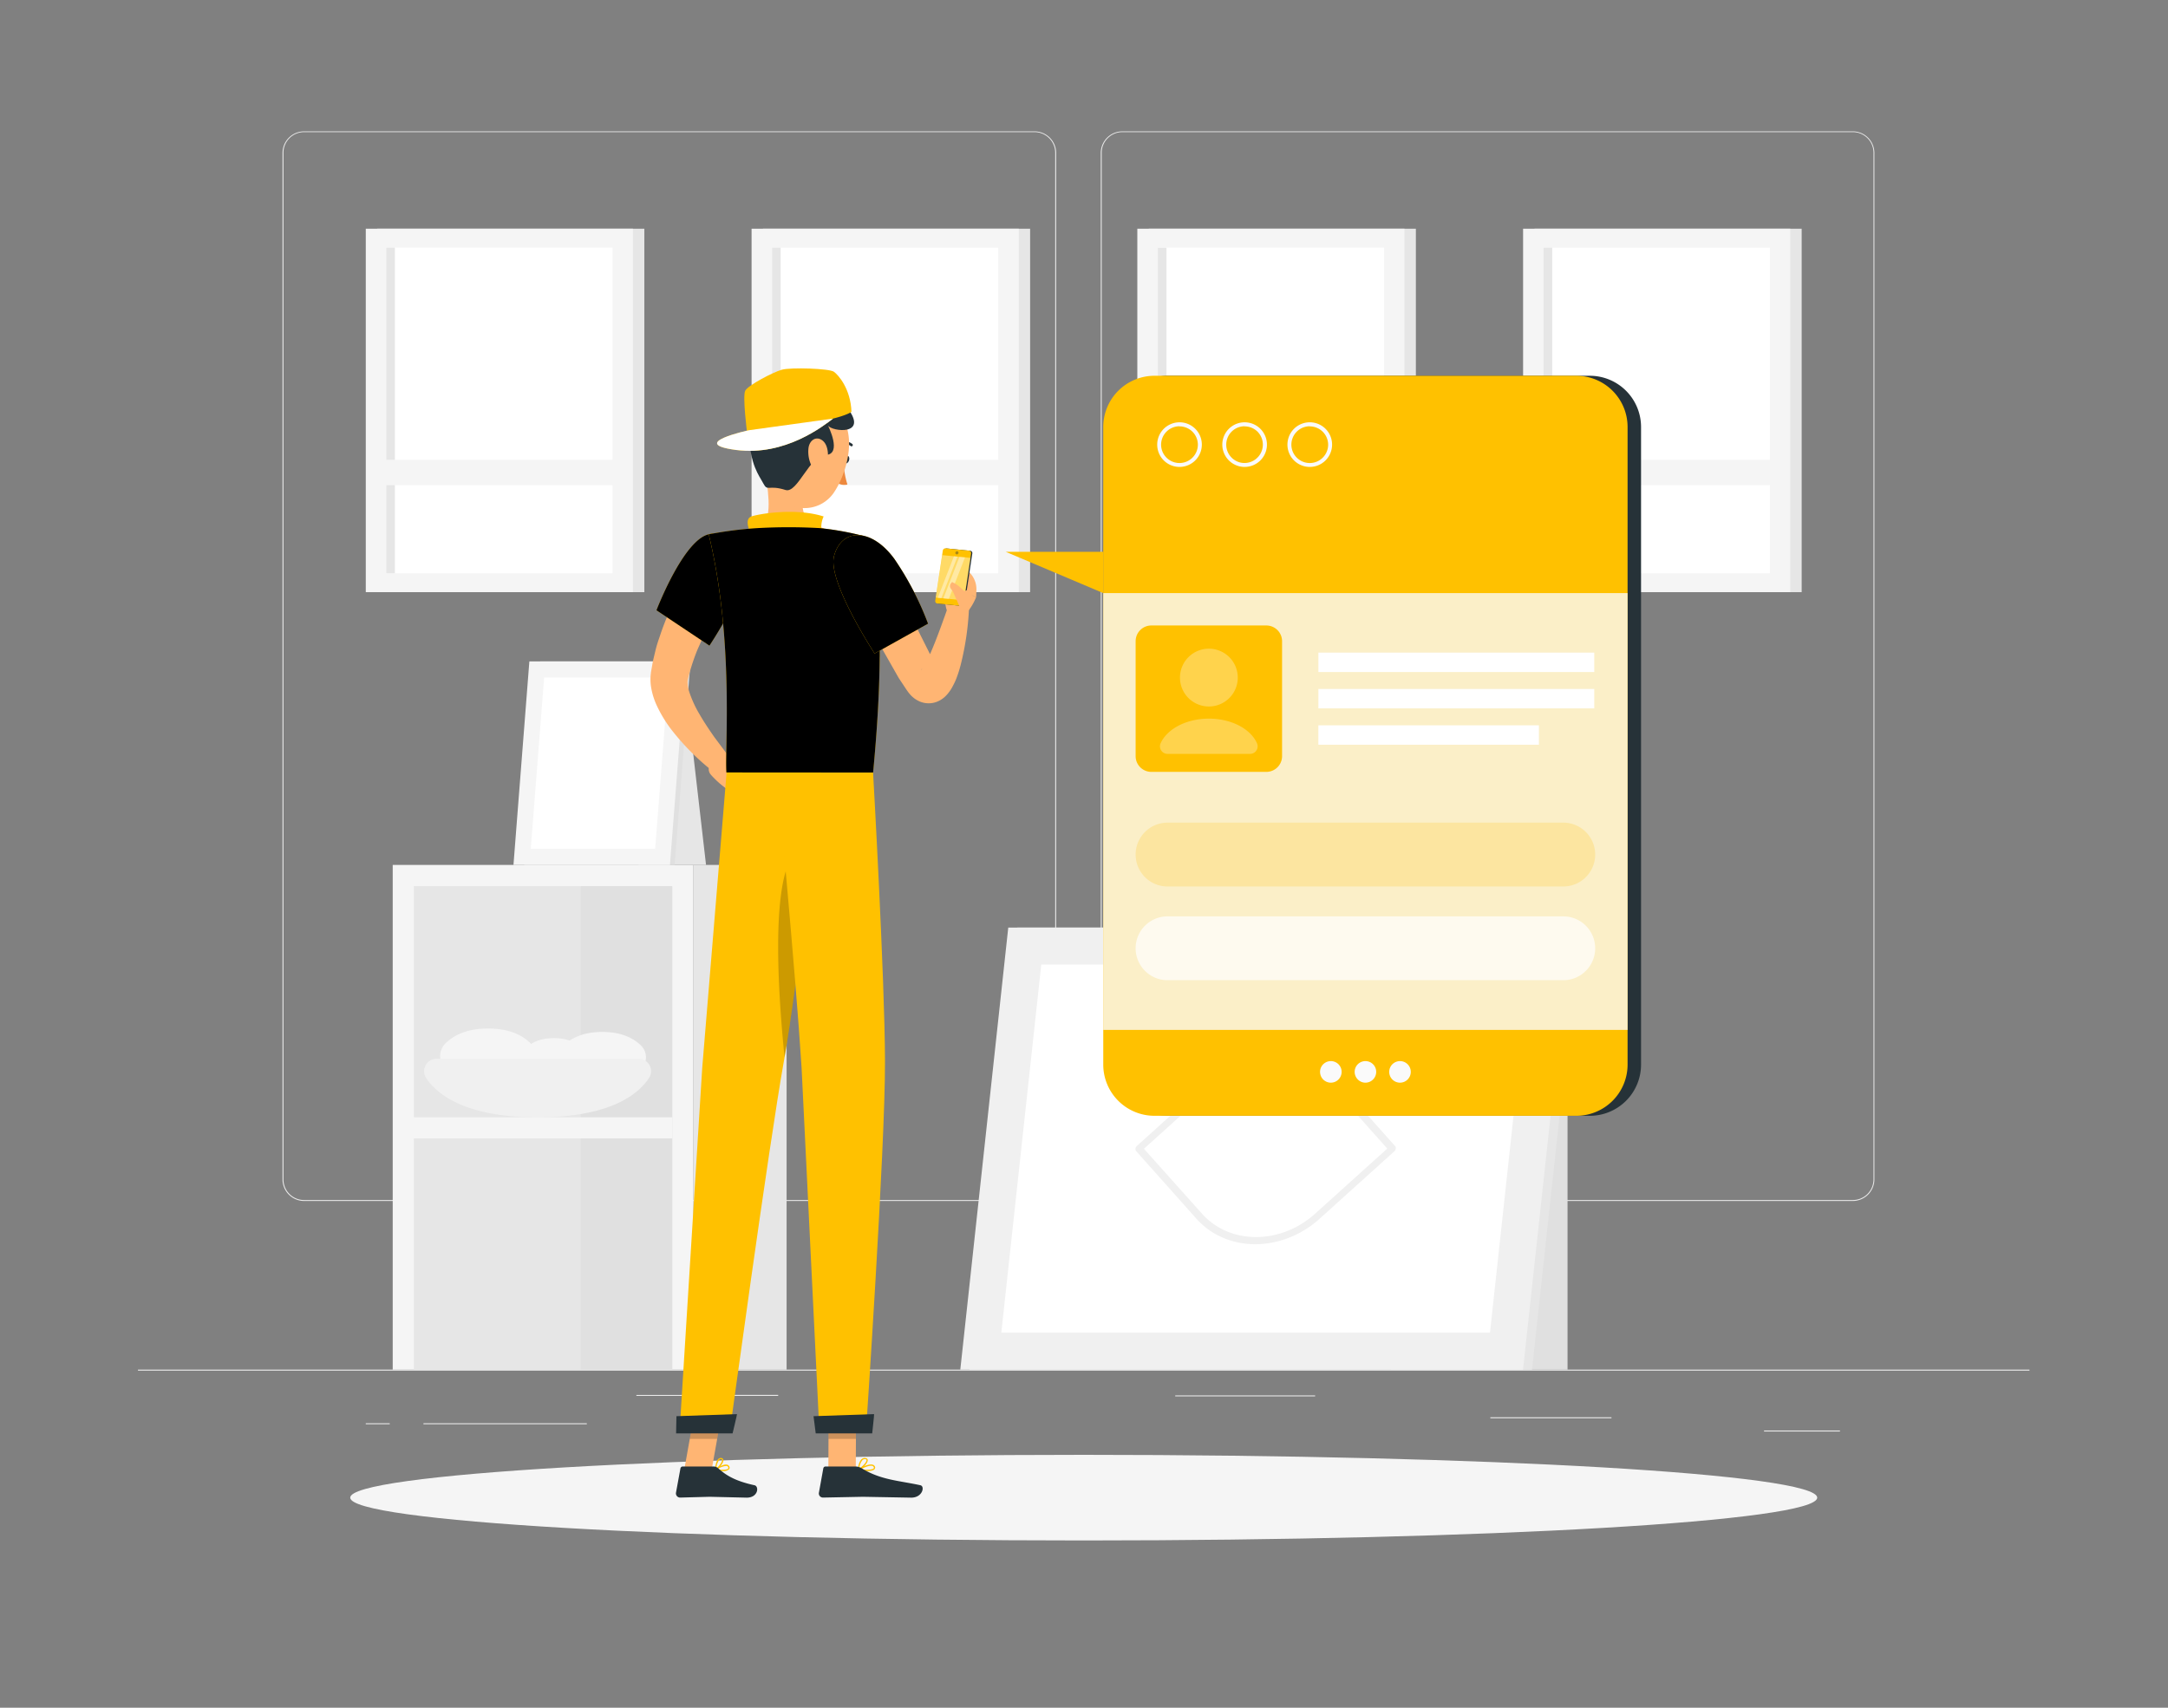 <svg xmlns="http://www.w3.org/2000/svg" xmlns:xlink="http://www.w3.org/1999/xlink" width="330" height="260" fill="none"><rect width="100%" height="100%" fill="#808080" stroke="none"/><style>.B{fill:#f5f5f5}.C{fill:#e6e6e6}.D{fill:#ffc100}.E{fill:#fff}.F{fill:#263238}.G{fill:#ffb573}.H{opacity:.2}.I{fill:#e0e0e0}.J{fill:#f0f0f0}</style><path d="M308.917 208.528H21v.144h287.917zm-28.848 9.265h-11.557v.144h11.557zm-34.781-2.015H226.85v.144h18.438zm-45.105-3.328h-21.294v.144h21.294zm-110.86 4.238h-24.87v.144h24.87zm-30.002 0h-3.645v.144h3.645zm59.128-4.313H96.867v.144h21.582zm39.024-29.529H46.285a3.29 3.29 0 0 1-3.282-3.288V23.259A3.29 3.29 0 0 1 46.285 20h111.188a3.3 3.3 0 0 1 2.325.963c.617.617.963 1.453.963 2.325v156.27a3.287 3.287 0 0 1-3.288 3.288M46.285 20.115a3.15 3.15 0 0 0-2.22.923 3.14 3.14 0 0 0-.919 2.221v156.299a3.14 3.14 0 0 0 3.139 3.144h111.188a3.15 3.15 0 0 0 3.144-3.144V23.259a3.15 3.15 0 0 0-3.144-3.143zm235.747 162.731H170.838a3.3 3.3 0 0 1-2.323-.965 3.3 3.3 0 0 1-.965-2.323V23.259A3.29 3.29 0 0 1 170.838 20h111.194a3.287 3.287 0 0 1 3.276 3.259v156.299a3.29 3.29 0 0 1-3.276 3.288M170.838 20.115a3.15 3.15 0 0 0-3.144 3.144v156.299a3.15 3.15 0 0 0 .923 2.222 3.15 3.15 0 0 0 2.221.922h111.194a3.15 3.15 0 0 0 2.221-.922 3.15 3.15 0 0 0 .923-2.222V23.259a3.15 3.15 0 0 0-3.144-3.144z" fill="#ebebeb"/><path d="M57.416 90.154h40.665V34.822H57.416z" class="C"/><path d="M55.678 90.154h40.665V34.822H55.678z" class="B"/><path d="M93.226 87.276V37.702h-34.43v49.574h34.429z" class="E"/><path d="M60.105 87.276V37.702h-1.313v49.574z" class="C"/><path d="M56.967 73.869h38.086v-3.864H56.967z" class="B"/><path d="M116.133 90.154h40.666V34.822h-40.666z" class="C"/><path d="M114.401 90.154h40.665V34.822h-40.665z" class="B"/><path d="M151.95 87.281V37.708h-34.429v49.574z" class="E"/><path d="M118.828 87.276V37.702h-1.313v49.574z" class="C"/><path d="M115.69 73.869h38.086v-3.864H115.69z" class="B"/><path d="M174.851 90.154h40.665V34.822h-40.665z" class="C"/><path d="M173.118 90.154h40.666V34.822h-40.666z" class="B"/><path d="M210.668 87.276V37.702h-34.429v49.574z" class="E"/><path d="M177.548 87.281V37.708h-1.313v49.574z" class="C"/><path d="M174.407 73.869h38.086v-3.864h-38.086z" class="B"/><path d="M233.576 90.154h40.665V34.822h-40.665z" class="C"/><path d="M231.836 90.154h40.665V34.822h-40.665z" class="B"/><path d="M269.393 87.281V37.708h-34.429v49.574z" class="E"/><path d="M236.269 87.276V37.702h-1.313v49.574z" class="C"/><path d="M233.125 73.869h38.086v-3.864h-38.086z" class="B"/><path d="M238.602 149.373h-26.874v59.155h26.874z" class="I"/><path d="m154.841 141.219-7.302 67.309h85.655l7.302-67.309z" class="C"/><path d="m153.472 141.219-7.301 67.309h85.655l7.302-67.309z" class="J"/><path d="M152.416 202.891h74.381l6.081-56.035h-74.381z" class="E"/><path d="m172.94 175.257 9.167 10.284c4.607 5.183 13.031 5.183 18.766 0l11.396-10.284a.573.573 0 0 0 .086-.766l-9.167-10.284c-4.607-5.183-13.031-5.183-18.766 0l-11.402 10.284a.58.58 0 0 0-.187.368.57.57 0 0 0 .107.398m38.223-.386-10.975 9.905c-5.269 4.75-12.997 4.75-17.235 0l-8.827-9.876 10.987-9.927c5.269-4.751 13.002-4.751 17.234 0z" class="J"/><path d="M105.544 208.528h14.189v-76.845h-14.189z" class="C"/><path d="M105.544 131.683H59.777v76.845h45.767z" class="B"/><path d="M102.319 208.528v-73.62H62.995v73.62z" class="C"/><path d="M102.319 208.528v-73.62H88.412v73.62z" class="I"/><g class="B"><path d="M78.837 163.544a2.75 2.75 0 0 0 1.517-.454 2.75 2.75 0 0 0 1.012-1.218 2.74 2.74 0 0 0 .17-1.575 2.74 2.74 0 0 0-.73-1.406c-1.255-1.278-3.276-2.303-6.518-2.303s-5.257 1.037-6.519 2.303c-.376.387-.63.877-.73 1.407a2.74 2.74 0 0 0 1.186 2.794c.451.297.979.454 1.519.452z"/><path d="M87.222 162.525a1.77 1.77 0 0 0 1.624-1.074 1.77 1.77 0 0 0-.357-1.915c-.812-.817-2.108-1.485-4.186-1.485s-3.38.668-4.186 1.485a1.76 1.76 0 0 0-.357 1.915 1.76 1.76 0 0 0 1.624 1.074z"/><path d="M95.824 163.458a2.496 2.496 0 0 0 2.455-2.954 2.5 2.5 0 0 0-.664-1.279c-1.152-1.152-2.983-2.113-5.931-2.113s-4.791.95-5.931 2.113a2.5 2.5 0 0 0-.51 2.711 2.49 2.49 0 0 0 2.301 1.522h8.281z"/></g><path d="M97.212 161.194a1.893 1.893 0 0 1 1.561 2.96c-1.728 2.591-6.11 5.954-16.941 5.954s-15.196-3.363-16.947-5.954a1.89 1.89 0 0 1 .589-2.688 1.9 1.9 0 0 1 .977-.272z" class="J"/><path d="M102.319 173.327v-3.224H61.25v3.224z" class="B"/><path d="M97.179 131.683h10.29l-3.052-26.465h-7.238z" class="C"/><path d="M79.805 131.682h22.889l2.413-30.98h-22.89l-2.413 30.98z" class="I"/><path d="M78.157 131.682h23.817l2.418-30.98H80.576z" class="B"/><path d="m99.722 129.242 2.039-26.097H82.827l-2.038 26.097h18.934z" class="E"/><path d="M164.959 234.533c61.662 0 111.648-2.918 111.648-6.518s-49.986-6.519-111.648-6.519-111.649 2.918-111.649 6.519 49.987 6.518 111.649 6.518" class="B"/><g class="G"><path d="m109.316 115.249 2.689-.12-1.215 5.101a14 14 0 0 1-2.603-2.303 1.3 1.3 0 0 1 .138-1.825z"/><path d="m115.119 117.881-1.204 4.163-3.127-1.814 1.215-5.101zm19.797-32.103 3.38 7.301 3.582 7.147.95 1.727.063.11-.052-.041a1.8 1.8 0 0 0-.576-.374 1.6 1.6 0 0 0-.334-.109 2 2 0 0 0-.397-.052 2 2 0 0 0-.731.103 1.3 1.3 0 0 0-.576.34c-.081.11.052 0 .167-.15q.215-.295.392-.616c.27-.478.575-1.036.8-1.612 1.013-2.303 1.923-4.923 2.827-7.446l3.081.576a43 43 0 0 1-1.244 8.471 19 19 0 0 1-.702 2.211 12 12 0 0 1-.576 1.203 6 6 0 0 1-1.088 1.463 3.9 3.9 0 0 1-1.446.875 3.5 3.5 0 0 1-2.464-.115 4.1 4.1 0 0 1-1.388-1.002 6 6 0 0 1-.369-.449l-.144-.201-.074-.11-1.192-1.796-4.175-7.342-3.542-7.607z"/><path d="m143.917 91.226.627-2.027 4.031 1.728s-.846 2.217-2.303 3.121a1.296 1.296 0 0 1-1.785-.397 3.77 3.77 0 0 1-.57-2.424zm1.464-5.16.645.184a3.6 3.6 0 0 1 1.914 1.345c.471.649.711 1.436.683 2.237l-.04 1.077-4.031-1.728z"/></g><path d="m146.409 92.251-3.552-.351a.4.4 0 0 1-.139-.044.36.36 0 0 1-.178-.371l1.152-7.641a.41.41 0 0 1 .437-.34l3.547.351a.35.35 0 0 1 .142.04.34.34 0 0 1 .177.228.4.4 0 0 1 .004.147l-1.152 7.641a.414.414 0 0 1-.438.34" class="F"/><path d="m146.227 92.233-3.547-.351a.4.4 0 0 1-.139-.044.4.4 0 0 1-.111-.095.4.4 0 0 1-.064-.131.34.34 0 0 1-.008-.146l1.151-7.641a.4.4 0 0 1 .438-.34l3.547.351q.074.008.139.043a.4.4 0 0 1 .111.095.37.37 0 0 1 .073.277l-1.152 7.641a.406.406 0 0 1-.438.339z" class="D"/><g class="E"><path opacity=".4" d="m146.739 91.404-4.307-.42.984-6.467 4.308.426z"/><path opacity=".4" d="m143.279 91.065-.53-.052 2.453-6.317.53.052zm1.145.115-.829-.081 2.453-6.317.835.081z"/></g><path opacity=".4" d="M145.898 84.195a.266.266 0 0 1-.276.213.2.2 0 0 1-.086-.028.2.2 0 0 1-.069-.059.2.2 0 0 1-.041-.081.2.2 0 0 1-.006-.09.27.27 0 0 1 .097-.162c.051-.04.115-.061.18-.057s.117.041.155.091.055.112.046.174z" class="F"/><path d="m147.401 89.781-.628.213-.576-.53a4.3 4.3 0 0 0-.979-.697l-.299-.156-.161.201a.65.65 0 0 0-.035.789l.34.49 1.152 2.62 1.151-.317.939-1.215-.904-1.399zm-35.598-1.953-2.044 3.599-1.912 3.708-1.676 3.754a32 32 0 0 0-1.267 3.755l-.207.789a1.8 1.8 0 0 0-.04.472c.02.489.107.974.259 1.439a17.2 17.2 0 0 0 1.578 3.427c.662 1.151 1.434 2.303 2.24 3.455l2.522 3.374-2.154 2.292a37 37 0 0 1-6.593-6.409 19.7 19.7 0 0 1-2.609-4.221 10.8 10.8 0 0 1-.818-2.781 7.6 7.6 0 0 1-.04-1.728l.052-.449.052-.299.109-.605c.127-.823.334-1.584.518-2.367s.432-1.52.691-2.251c.483-1.486 1.065-2.879 1.675-4.313s1.285-2.758 2.004-4.094l1.106-1.987 1.215-1.987 5.338 3.426z" class="G"/><path d="M128.479 69.833c-.11.317-.035.639.173.72s.46-.115.575-.432.035-.639-.172-.72-.467.121-.576.432" class="F"/><path d="M128.415 70.46a12.6 12.6 0 0 0 .576 3.305 1.9 1.9 0 0 1-.832.029 1.9 1.9 0 0 1-.763-.329z" fill="#ed893e"/><path d="M129.589 67.956a.2.2 0 0 1-.103-.052 1.56 1.56 0 0 0-.665-.299 1.6 1.6 0 0 0-.729.034.2.2 0 0 1-.076.006.2.2 0 0 1-.073-.024.2.2 0 0 1-.058-.051.2.2 0 0 1-.035-.069.2.2 0 0 1-.005-.077.2.2 0 0 1 .024-.073q.02-.034.051-.058c.031-.024.044-.027.069-.034.3-.086.617-.1.923-.038a1.96 1.96 0 0 1 .839.39.2.2 0 0 1 .057.141.2.2 0 0 1-.057.141.23.23 0 0 1-.162.063" class="F"/><path d="M116.508 70.789c.109 3.455 1.382 7.584-.674 9.622 0 0 .956 3.092 6.622 3.092 6.236 0 2.879-3.092 2.879-3.092-3.455-.812-3.455-3.34-2.942-5.712z" class="G"/><g class="D"><path d="M114.372 81.471c-.484-.979-.985-2.488 0-2.839 1.1-.386 6.725-1.365 10.998 0a3.7 3.7 0 0 0-.355 1.52 3.7 3.7 0 0 0 .298 1.532zm-4.366 142.496q-.55 0-1.088-.115-.03-.008-.05-.029a.08.08 0 0 1-.025-.052.1.1 0 0 1 .003-.056.1.1 0 0 1 .037-.042c.046-.034 1.152-.812 1.774-.685a.5.5 0 0 1 .186.081q.084.06.136.149a.4.4 0 0 1 0 .473 1.3 1.3 0 0 1-.973.276m-.818-.265c.628.11 1.48.104 1.653-.127 0 0 .069-.092-.029-.253a.28.28 0 0 0-.201-.138 2.66 2.66 0 0 0-1.423.518"/><path d="M108.94 223.846h-.052q-.024-.015-.039-.039c-.015-.024-.013-.035-.013-.053 0-.052.058-1.25.524-1.653a.6.6 0 0 1 .197-.108.6.6 0 0 1 .224-.019.325.325 0 0 1 .322.265c.092.466-.702 1.376-1.117 1.607zm.771-1.693a.3.3 0 0 0-.218.092c-.278.38-.433.836-.444 1.307.409-.322.916-1.008.864-1.284 0 0 0-.092-.155-.11zm22.229 1.813q-.647-.002-1.284-.115-.029-.006-.05-.029c-.021-.023-.022-.032-.025-.051s0-.041.008-.059.022-.034.038-.045c.208-.121 2.062-1.181 2.511-.449.046.063.071.14.071.219a.37.37 0 0 1-.071.218c-.15.237-.662.311-1.198.311m-.967-.265c.783.11 1.843.098 2.021-.161 0 0 .058-.08-.029-.219-.253-.414-1.376.058-1.981.38z"/><path d="M130.679 223.845a.1.1 0 0 1-.058 0 .1.1 0 0 1-.033-.037.1.1 0 0 1-.007-.049c0-.046.069-1.152.576-1.606q.111-.102.255-.146a.56.56 0 0 1 .292-.027c.276.029.357.167.374.282.081.484-.864 1.365-1.365 1.595zm.95-1.692a.5.5 0 0 0-.34.132 2.26 2.26 0 0 0-.495 1.29c.501-.305 1.152-1.008 1.1-1.296 0-.029 0-.103-.207-.121z"/></g><path d="M126.089 223.754h4.175l.04-9.663h-4.175zm-21.933 0h4.175l1.722-9.663h-4.169z" class="G"/><path d="M108.606 223.27h-4.687a.36.36 0 0 0-.346.287l-.679 3.709a.6.6 0 0 0 .017.275.65.65 0 0 0 .131.242.64.64 0 0 0 .221.164.64.64 0 0 0 .27.056l4.491-.121 5.638.132c1.756 0 1.911-1.727 1.186-1.888-3.242-.703-4.492-1.676-5.551-2.597a1.05 1.05 0 0 0-.691-.259m21.613 0h-4.561a.35.35 0 0 0-.222.081.35.35 0 0 0-.118.206l-.668 3.709a.62.62 0 0 0 .359.681.64.64 0 0 0 .269.056l6.081-.121 7.342.132c1.727 0 2.119-1.727 1.399-1.888-3.294-.714-5.96-.789-8.851-2.528a1.97 1.97 0 0 0-1.03-.328" class="F"/><use xlink:href="#B" class="D"/><g fill="#000"><use xlink:href="#B" opacity=".3"/><path d="m110.94 88.15-3.335 9.887.381.253s1.52-2.252 3.138-5.298l-.184-4.843z" class="H"/></g><use xlink:href="#C" class="D"/><g fill="#000"><use xlink:href="#C" opacity=".3"/><path d="M133.899 99.99c-3.363 1.986-5.966-4.82-4.163-9.691l4.03 3.029c.098 1.912.15 4.117.133 6.662" class="H"/></g><use xlink:href="#D" class="D"/><g fill="#000"><use xlink:href="#D" opacity=".3"/><path d="m130.305 214.097-.023 4.975h-4.175l.023-4.975zm-24.421 0h4.17l-.887 4.975h-4.175z" class="H"/></g><path d="M118.258 65.076c-1.117 3.996-1.975 6.277-.725 9.041a5.38 5.38 0 0 0 4.556 3.228 5.4 5.4 0 0 0 2.84-.58 5.4 5.4 0 0 0 2.128-1.968c2.044-3.184 3.53-9.213.3-12.219a5.443 5.443 0 0 0-9.099 2.498" class="G"/><path d="M117.556 60.395c-1.952-.501-3.714.772-3.553 5.603s1.52 6.334 2.188 7.612.737.15 3.38.99c1.814.576 3.686-5.303 6.07-5.338 2.648-.04.385-4.486.385-4.486.576.95 6.271 1.595 2.943-2.678-2.948-3.783-13.411-4.48-11.413-1.704z" class="F"/><g class="D"><path d="M113.708 65.814s13.112-1.347 15.899-3.098c-.127-3.53-1.992-5.626-2.678-6.121s-6.558-.691-7.929-.305-5.125 2.367-5.562 3.184.27 6.34.27 6.34"/><use xlink:href="#E"/></g><use xlink:href="#E" opacity=".4" class="E"/><path d="M123.061 68.238a4.9 4.9 0 0 0 .633 2.994c.703 1.186 1.727.772 2.113-.403.34-1.054.386-2.942-.576-3.731s-2.021-.098-2.17 1.14" class="G"/><path d="M124.977 117.627s-3.506 31.884-5.643 43.833c-2.338 13.077-8.263 56.628-8.263 56.628h-7.641l3.455-55.465 3.714-45.019z" class="D"/><path d="M112.182 215.295c.035 0-.673 2.937-.673 2.937h-8.598l.052-2.62z" class="F"/><path d="M122.422 128.989c-5.43 1.071-4.065 21.49-3 31.993 1.296-7.422 3.052-21.709 4.238-31.843a1.86 1.86 0 0 0-1.238-.15" fill="#000" class="H"/><path d="M132.895 117.628s1.78 31.193 1.814 43.919c.04 13.244-2.908 56.564-2.908 56.564h-7.071l-2.718-55.556c-.887-14.166-3.789-44.916-3.789-44.916z" class="D"/><path d="M133.05 215.295c.034 0-.288 2.937-.288 2.937h-8.597l-.334-2.62z" class="F"/><path d="m153.08 84.009 14.85 6.288v-6.288z" class="D"/><path d="M241.994 57.21h-64.217a7.8 7.8 0 0 0-7.797 7.797v97.074a7.8 7.8 0 0 0 7.797 7.797h64.217a7.8 7.8 0 0 0 7.797-7.797V65.007a7.8 7.8 0 0 0-7.797-7.797" class="F"/><path d="M239.945 57.21h-64.218a7.8 7.8 0 0 0-7.796 7.797v97.074a7.8 7.8 0 0 0 7.796 7.797h64.218a7.8 7.8 0 0 0 7.796-7.797V65.007a7.8 7.8 0 0 0-7.796-7.797" class="D"/><g fill="#fafafa"><path opacity=".8" d="M247.741 90.298h-79.81v66.503h79.81z"/><path d="M179.539 71.088a3.4 3.4 0 0 1-1.888-.573 3.4 3.4 0 0 1-1.251-1.525 3.4 3.4 0 0 1 4.439-4.439 3.4 3.4 0 0 1 1.524 1.251c.374.559.573 1.216.573 1.888a3.4 3.4 0 0 1-.995 2.402 3.4 3.4 0 0 1-2.402.995zm0-6.19a2.8 2.8 0 0 0-1.985 4.777 2.8 2.8 0 0 0 1.434.766 2.8 2.8 0 0 0 1.618-.161 2.8 2.8 0 0 0 1.256-1.033 2.8 2.8 0 0 0 .469-1.557 2.8 2.8 0 0 0-.824-1.964 2.8 2.8 0 0 0-1.968-.812zm9.916 6.19a3.395 3.395 0 0 1-3.143-2.093 3.4 3.4 0 0 1 .733-3.704c.474-.476 1.08-.8 1.739-.931a3.4 3.4 0 0 1 1.964.192 3.4 3.4 0 0 1 1.525 1.251 3.396 3.396 0 0 1-2.818 5.285m0-6.19a2.8 2.8 0 0 0-1.557.469 2.8 2.8 0 0 0-1.033 1.256 2.8 2.8 0 0 0 2.039 3.819 2.8 2.8 0 0 0 2.518-4.713 2.8 2.8 0 0 0-1.967-.814zm9.91 6.19a3.4 3.4 0 0 1-1.888-.573 3.39 3.39 0 0 1-1.444-3.488 3.4 3.4 0 0 1 .929-1.739 3.4 3.4 0 0 1 5.228.515 3.4 3.4 0 0 1-.423 4.29 3.4 3.4 0 0 1-2.402.995m0-6.19a2.8 2.8 0 0 0-1.556.472c-.46.308-.819.745-1.03 1.257a2.8 2.8 0 0 0-.159 1.618c.109.543.376 1.042.768 1.433a2.8 2.8 0 0 0 3.052.603 2.8 2.8 0 0 0 1.254-1.033 2.8 2.8 0 0 0 .469-1.556 2.8 2.8 0 0 0-.828-1.964 2.8 2.8 0 0 0-1.97-.812v-.017zm4.849 98.295c0 .324-.096.641-.277.911a1.64 1.64 0 0 1-.736.605c-.3.124-.63.156-.948.093a1.65 1.65 0 0 1-.841-.449 1.63 1.63 0 0 1-.449-.84 1.64 1.64 0 0 1 .698-1.685 1.64 1.64 0 0 1 1.541-.153 1.7 1.7 0 0 1 .533.355 1.7 1.7 0 0 1 .356.534 1.6 1.6 0 0 1 .123.629m5.263 0c0 .324-.096.641-.277.911a1.64 1.64 0 0 1-.736.605c-.3.124-.63.156-.948.093a1.65 1.65 0 0 1-1.196-2.238 1.64 1.64 0 0 1 .604-.736 1.644 1.644 0 0 1 2.074.202 1.7 1.7 0 0 1 .356.534 1.6 1.6 0 0 1 .123.629m5.264 0c0 .324-.097.641-.277.911a1.64 1.64 0 0 1-.737.605 1.64 1.64 0 0 1-.948.093 1.64 1.64 0 0 1-.84-.449 1.64 1.64 0 0 1-.449-.84 1.64 1.64 0 0 1 .698-1.685c.27-.18.587-.277.911-.277a1.64 1.64 0 0 1 1.642 1.642"/></g><path d="M192.754 95.227h-17.5a2.395 2.395 0 0 0-2.395 2.395v17.499a2.395 2.395 0 0 0 2.395 2.396h17.5a2.395 2.395 0 0 0 2.395-2.396V97.623a2.395 2.395 0 0 0-2.395-2.395z" class="D"/><g class="E"><path opacity=".3" d="M184.008 107.561a4.4 4.4 0 0 0 4.399-4.399 4.4 4.4 0 0 0-4.399-4.4 4.4 4.4 0 0 0-4.4 4.4 4.4 4.4 0 0 0 4.4 4.399m0 1.849c-3.455 0-6.374 1.584-7.353 3.766a1.14 1.14 0 0 0 .095 1.078 1.16 1.16 0 0 0 .408.38c.165.091.35.14.539.143h12.599c.189-.003.374-.052.539-.143a1.16 1.16 0 0 0 .408-.38c.103-.158.166-.339.182-.527s-.013-.377-.086-.551c-.962-2.194-3.882-3.766-7.331-3.766"/><path opacity=".7" d="M237.951 149.234h-60.232a4.857 4.857 0 0 1-4.86-4.86 4.857 4.857 0 0 1 4.86-4.86h60.232a4.9 4.9 0 0 1 1.861.37 4.9 4.9 0 0 1 1.578 1.055 4.87 4.87 0 0 1 1.421 3.441 4.86 4.86 0 0 1-1.425 3.433 4.86 4.86 0 0 1-3.435 1.421"/></g><path d="M237.951 134.966h-60.232a4.86 4.86 0 0 1-4.86-4.86 4.86 4.86 0 0 1 1.423-3.437 4.86 4.86 0 0 1 3.437-1.424h60.232c1.289 0 2.525.513 3.437 1.424a4.86 4.86 0 0 1 1.423 3.437 4.86 4.86 0 0 1-4.86 4.86" class="D H"/><path d="M200.679 102.315h41.989v-2.954h-41.989zm0 5.534h41.989v-2.954h-41.989zm-.006 5.534h33.571v-2.954h-33.571z" class="E"/><defs><path id="B" d="M107.869 81.35c-3.875.898-7.946 11.563-7.946 11.563l8.061 5.378a63 63 0 0 0 4.849-8.816c2.125-4.883-.996-9.012-4.964-8.125"/><path id="C" d="M133.898 99.989c-.029 4.658-.311 10.451-1.002 17.638h-22.32c-.288-3.421 1.221-20.154-2.7-36.278a57.5 57.5 0 0 1 7.428-.944 84 84 0 0 1 9.484 0c2.182.22 4.343.605 6.467 1.152 0 0 1.906 2.073 2.487 11.764.121 1.918.173 4.123.156 6.668"/><path id="D" d="M126.954 84.656c-1.037 3.835 6.173 14.834 6.173 14.834l8.136-4.538a46.4 46.4 0 0 0-5.119-9.847c-3.466-4.756-8.039-4.774-9.19-.449"/><path id="E" d="M126.809 63.729c-1.434 1.071-7.256 5.758-14.765 4.779s1.947-3.006 1.947-3.006l12.818-1.774z"/></defs></svg>